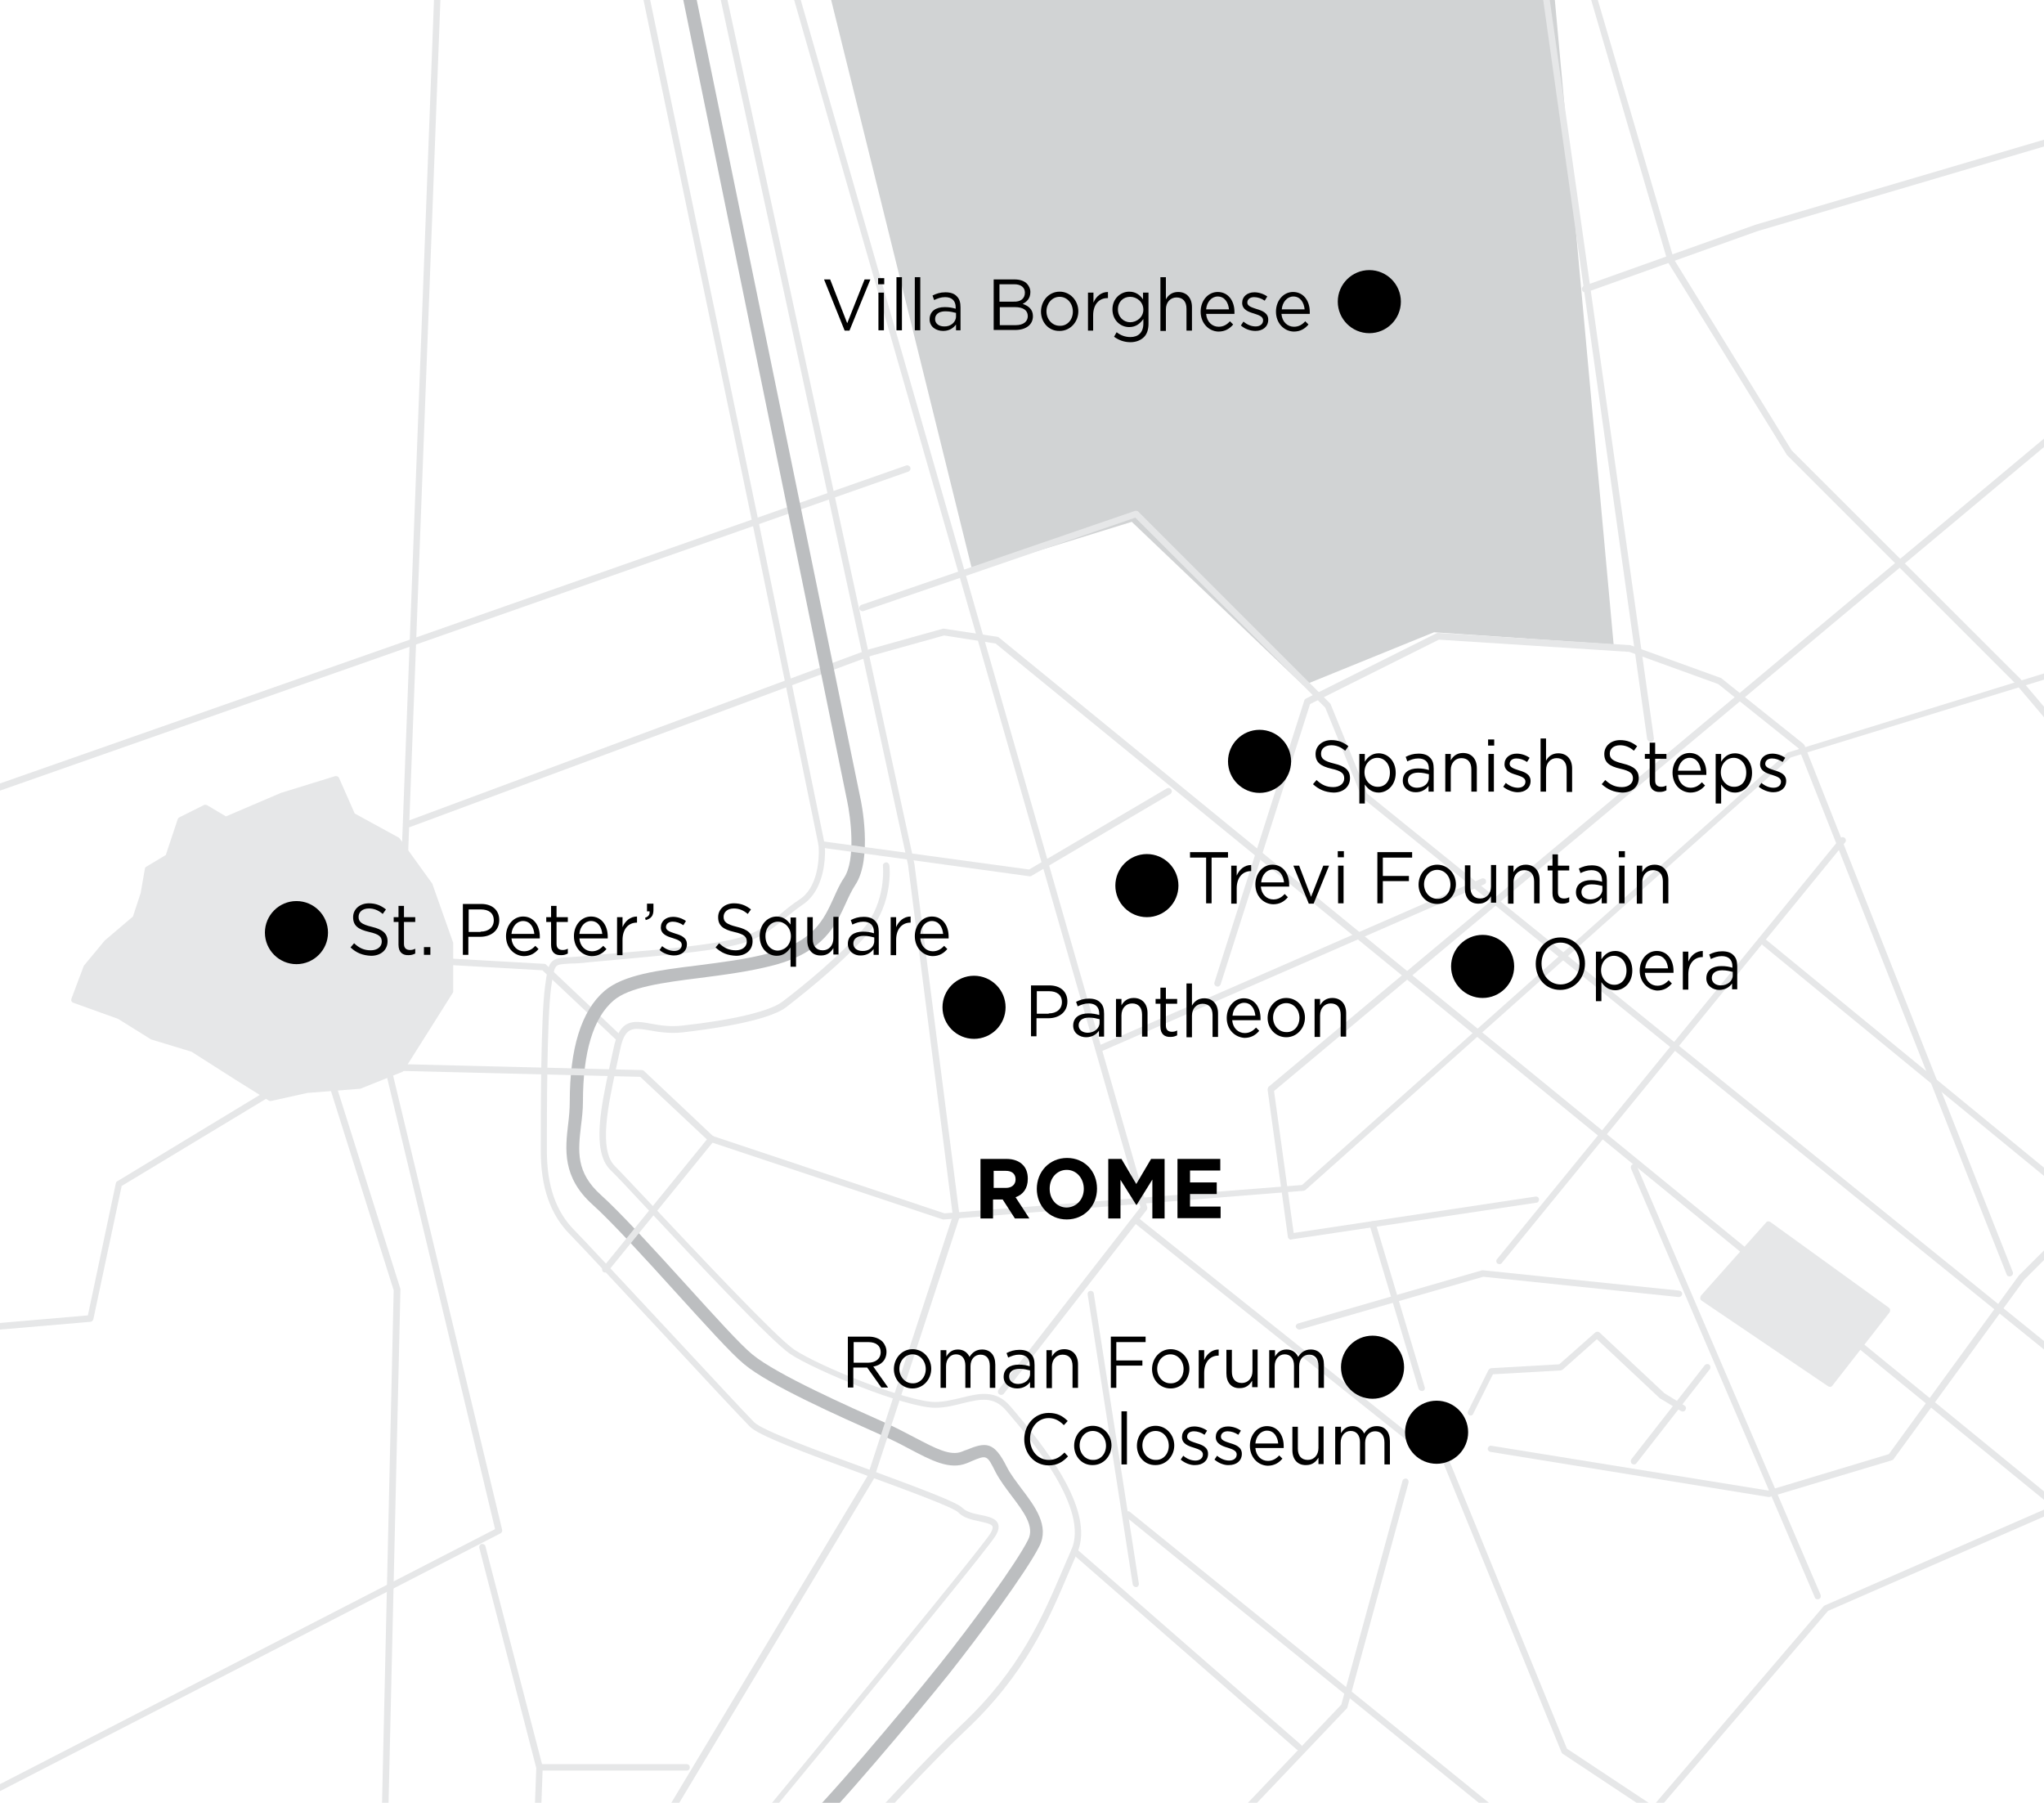 <?xml version="1.0" encoding="utf-8"?>
<!-- Generator: Adobe Illustrator 26.3.1, SVG Export Plug-In . SVG Version: 6.00 Build 0)  -->
<svg version="1.1" id="Layer_1" xmlns="http://www.w3.org/2000/svg" xmlns:xlink="http://www.w3.org/1999/xlink" x="0px" y="0px"
	 viewBox="0 0 635 560" style="enable-background:new 0 0 635 560;" xml:space="preserve">
<style type="text/css">
	.st0{display:none;}
	.st1{fill:#FFFFFF;}
	.st2{fill:#B2B4B6;}
	.st3{fill:#D1D3D4;}
	.st4{fill:#E6E7E8;}
	.st5{fill:#BCBEC0;}
	.st6{enable-background:new    ;}
</style>
<g id="Layer_1_00000160190617307716864520000012495274839756402067_" class="st0">
</g>
<g id="Layer_4">
	<g>
		<rect x="-61.9" y="-22.9" class="st1" width="791.6" height="629.1"/>
		<path class="st2" d="M729.8,606.3H-62.1V-23.1h791.9V606.3z M-61.8,606h791.2V-22.8H-61.8V606z"/>
	</g>
</g>
<g id="Layer_5">
	<g>
		<polygon class="st3" points="252.7,-22.3 302.1,177.4 351.6,162.1 404.9,212.9 445.5,196.4 501.3,200.2 481,-22.3 		"/>
	</g>
</g>
<g id="Layer_3">
	<g>
		<path class="st4" d="M-58.8,266.1c-0.4,0-0.8-0.3-0.9-0.7c-0.2-0.5,0.1-1.1,0.6-1.3l340.6-119.5c0.5-0.2,1.1,0.1,1.3,0.6
			c0.2,0.5-0.1,1.1-0.6,1.3L-58.4,266.1C-58.5,266.1-58.6,266.1-58.8,266.1z"/>
	</g>
	<g>
		<path class="st4" d="M123.3,331.9C123.3,331.9,123.2,331.9,123.3,331.9c-0.6,0-1-0.5-1-1l13.4-354.2c0-0.6,0.5-1,1-1
			c0.6,0,1,0.5,1,1l-13.4,354.2C124.2,331.4,123.8,331.9,123.3,331.9z"/>
	</g>
	<g>
		<path class="st4" d="M118.6,609C118.6,609,118.6,609,118.6,609c-0.6,0-1-0.5-1-1l4.7-207.2l-21.5-68.3c-0.2-0.5,0.1-1.1,0.7-1.3
			c0.5-0.2,1.1,0.1,1.3,0.7l21.6,68.5c0,0.1,0,0.2,0,0.3L119.6,608C119.6,608.5,119.1,609,118.6,609z"/>
	</g>
	<g>
		<path class="st4" d="M728.3,541.8c-0.2,0-0.4-0.1-0.6-0.2L309.3,199.9l-16-2.5l-22.6,6.3l-143.3,53.2c-0.5,0.2-1.1-0.1-1.3-0.6
			c-0.2-0.5,0.1-1.1,0.6-1.3l143.3-53.3l22.9-6.4c0.1,0,0.3,0,0.4,0l16.5,2.5c0.2,0,0.3,0.1,0.5,0.2l418.5,341.9
			c0.4,0.3,0.5,1,0.1,1.4C728.9,541.7,728.6,541.8,728.3,541.8z"/>
	</g>
	<g>
		<path class="st4" d="M-61.8,588.1c-0.4,0-0.7-0.2-0.9-0.5c-0.3-0.5-0.1-1.1,0.4-1.3l216.1-111.3l-34.1-142.6
			c-0.1-0.5,0.2-1.1,0.7-1.2c0.5-0.1,1.1,0.2,1.2,0.7L156,475.2c0.1,0.4-0.1,0.9-0.5,1.1L-61.4,588
			C-61.5,588.1-61.7,588.1-61.8,588.1z"/>
	</g>
	<g>
		<path class="st4" d="M165.5,607.7C165.5,607.7,165.5,607.7,165.5,607.7c-0.6,0-1-0.5-1-1l2.1-57.5l-17.7-68.4
			c-0.1-0.5,0.2-1.1,0.7-1.2c0.5-0.1,1.1,0.2,1.2,0.7l17.8,68.5c0,0.1,0,0.2,0,0.3l-2.1,57.6C166.5,607.3,166.1,607.7,165.5,607.7z"
			/>
	</g>
	<g>
		<path class="st4" d="M213.3,550h-45.7c-0.6,0-1-0.4-1-1s0.4-1,1-1h45.7c0.6,0,1,0.4,1,1S213.9,550,213.3,550z"/>
	</g>
	<g>
		<path class="st4" d="M201.5,609c-0.2,0-0.5-0.1-0.6-0.2c-0.4-0.4-0.5-1-0.1-1.4c1-1.2,103.2-124.9,106.9-131.1
			c0.6-1,0.8-1.7,0.6-2.2c-0.3-0.7-2.2-1.1-3.9-1.5c-2.3-0.5-5-1-6.7-2.8c-1.6-1.6-15.8-6.8-28.3-11.4
			c-20.2-7.4-33.7-12.5-36.4-15.2c-2.5-2.5-14.8-15.7-27.7-29.6c-12.6-13.5-25.6-27.5-28.1-30c-6.2-6.2-9.2-14.7-9.2-26.1
			c0-13.2,0-40.7,1.3-50.9c1.1-8.4,1.5-9,8-9.3c1.5-0.1,3.3-0.2,5.6-0.4c3.4-0.4,7.6-0.7,12.1-1.1c10.8-0.9,24.1-2.1,32.2-3.9
			c7.8-1.7,11.3-4.6,15.3-8c1.8-1.5,3.6-3,5.9-4.5c6.8-4.5,6-16,5.9-16.8l-20.3-98.9L195-23.6c-0.1-0.5,0.2-1.1,0.8-1.2
			c0.5-0.1,1.1,0.2,1.2,0.8l38.9,187.2l20.3,99c0,0,0,0.1,0,0.1c0.1,0.5,1.2,13.3-6.8,18.7c-2.2,1.5-4,3-5.7,4.4
			c-4.1,3.4-7.9,6.6-16.2,8.4c-8.1,1.8-21.6,3-32.4,4c-4.5,0.4-8.8,0.8-12.1,1.1c-2.3,0.3-4.2,0.4-5.7,0.4c-2.9,0.2-4,0.2-4.6,1
			c-0.7,0.9-1,3.1-1.5,6.6c-1.3,10.1-1.3,38.5-1.3,50.6c0,10.8,2.8,18.9,8.6,24.7c2.6,2.6,15.6,16.6,28.2,30.1
			c12.4,13.3,25.1,27,27.6,29.5c2.6,2.6,20.1,9,35.7,14.7c16.8,6.2,27.2,10.1,29,11.9c1.3,1.3,3.6,1.8,5.7,2.2
			c2.4,0.5,4.6,1,5.3,2.6c0.5,1.1,0.2,2.4-0.8,4c-3.8,6.3-102.9,126.2-107.1,131.3C202.1,608.8,201.8,609,201.5,609z"/>
	</g>
	<g>
		<path class="st4" d="M234.4,607.7c-0.2,0-0.5-0.1-0.7-0.2c-0.4-0.4-0.5-1-0.1-1.4c0.4-0.5,43.9-50.3,65.2-70.4
			c18.2-17.1,25.3-34,31.1-47.5c1-2.4,2-4.6,2.9-6.7c5.7-12.6-12.2-33.9-19-41.9l-1.2-1.4c-3.9-4.6-8.1-3.6-13.5-2.3
			c-2.7,0.7-5.5,1.4-8.6,1.4c-9.3,0-37.7-11.8-45-16.7c-5.7-3.8-29.1-28.7-44.5-45.2c-5.4-5.8-9.7-10.4-11.4-12
			c-5.9-5.9-2.8-19.9-0.2-32.2c0.4-1.9,0.8-3.7,1.2-5.5c1.9-9.4,6.2-8.7,11.7-7.7c2.7,0.5,5.8,1,9.5,0.6c15.7-1.7,27.4-4.5,31.2-7.4
			c6-4.5,18.1-14.4,25.2-22.7c7.2-8.4,6.1-19.4,6.1-19.5c-0.1-0.5,0.3-1,0.9-1.1c0.5-0.1,1,0.3,1.1,0.9c0.1,0.5,1.2,11.9-6.6,21.1
			c-8.9,10.4-23.9,21.7-25.5,23c-6,4.5-24.5,6.9-32.2,7.8c-3.9,0.4-7.3-0.1-10-0.6c-5.4-0.9-7.9-1.4-9.4,6.2
			c-0.4,1.8-0.8,3.6-1.2,5.5c-2.4,11.3-5.5,25.3-0.4,30.4c1.7,1.7,6,6.3,11.5,12.1c14.5,15.4,38.7,41.2,44.2,44.9
			c7.9,5.3,35.3,16.3,43.8,16.3c2.8,0,5.5-0.7,8.1-1.3c5.6-1.4,10.9-2.7,15.5,2.9l1.2,1.4c7.6,9.1,25.5,30.3,19.3,44
			c-0.9,2.1-1.9,4.3-2.9,6.7c-5.8,13.7-13.1,30.8-31.6,48.2c-21.3,20-64.6,69.8-65.1,70.3C235,607.6,234.7,607.7,234.4,607.7z"/>
	</g>
	<g>
		<path class="st4" d="M191.8,323c-0.2,0-0.5-0.1-0.7-0.3l-22.6-21.3l-44-2.5c-0.6,0-1-0.5-0.9-1.1c0-0.6,0.5-1,1.1-0.9l44.4,2.5
			c0.2,0,0.5,0.1,0.6,0.3l22.8,21.6c0.4,0.4,0.4,1,0,1.4C192.3,322.9,192,323,191.8,323z"/>
	</g>
	<g>
		<path class="st4" d="M311,433.3c-0.2,0-0.4-0.1-0.6-0.2c-0.4-0.3-0.5-1-0.2-1.4l44.1-56.7L240.7-21c-0.2-0.5,0.2-1.1,0.7-1.2
			c0.5-0.2,1.1,0.2,1.2,0.7L356.4,375c0.1,0.3,0,0.6-0.2,0.9L311.8,433C311.6,433.2,311.3,433.3,311,433.3z"/>
	</g>
	<g>
		<path class="st4" d="M727.2,493.5c-0.2,0-0.4-0.1-0.6-0.2L423.3,247.9c-0.1-0.1-0.2-0.2-0.3-0.4l-11.3-27.7l-59-59l-84.4,29
			c-0.5,0.2-1.1-0.1-1.3-0.6c-0.2-0.5,0.1-1.1,0.6-1.3l85-29.2c0.4-0.1,0.8,0,1,0.2l59.6,59.6c0.1,0.1,0.2,0.2,0.2,0.3l11.3,27.7
			l303.2,245.2c0.4,0.3,0.5,1,0.1,1.4C727.8,493.4,727.5,493.5,727.2,493.5z"/>
	</g>
	<g>
		<path class="st4" d="M403.6,543.7c-0.2,0-0.5-0.1-0.7-0.2l-69.8-60.9c-0.4-0.4-0.5-1-0.1-1.4c0.4-0.4,1-0.5,1.4-0.1l69.8,60.9
			c0.4,0.4,0.5,1,0.1,1.4C404.2,543.6,403.9,543.7,403.6,543.7z"/>
	</g>
	<g>
		<path class="st4" d="M345.6,606.7c-0.2,0-0.5-0.1-0.7-0.3c-0.4-0.4-0.4-1,0-1.4l71.8-75.5l19-69.5c0.1-0.5,0.7-0.8,1.2-0.7
			c0.5,0.1,0.8,0.7,0.7,1.2l-19,69.8c0,0.2-0.1,0.3-0.2,0.4l-72,75.7C346.1,606.6,345.8,606.7,345.6,606.7z"/>
	</g>
	<g>
		<path class="st4" d="M352.9,493c-0.5,0-0.9-0.4-1-0.8l-14-90.1c-0.1-0.5,0.3-1.1,0.8-1.1c0.5-0.1,1.1,0.3,1.1,0.8l14,90.1
			c0.1,0.5-0.3,1.1-0.8,1.1C353,493,352.9,493,352.9,493z"/>
	</g>
	<g>
		<path class="st4" d="M440.4,449.8c-0.2,0-0.4-0.1-0.6-0.2l-87.5-69.8c-0.4-0.3-0.5-1-0.2-1.4s1-0.5,1.4-0.2L441,448
			c0.4,0.3,0.5,1,0.2,1.4C441,449.7,440.7,449.8,440.4,449.8z"/>
	</g>
	<g>
		<path class="st4" d="M517.4,606.7c-0.2,0-0.4-0.1-0.6-0.2l-167-135.3c-0.4-0.3-0.5-1-0.1-1.4s1-0.5,1.4-0.1l167,135.3
			c0.4,0.3,0.5,1,0.1,1.4C518,606.5,517.7,606.7,517.4,606.7z"/>
	</g>
	<g>
		<path class="st4" d="M579.1,606.7c-0.2,0-0.4-0.1-0.6-0.2l-93-61.7c-0.2-0.1-0.3-0.3-0.4-0.5l-36.8-90.1c-0.2-0.5,0-1.1,0.5-1.3
			c0.5-0.2,1.1,0,1.3,0.5l36.7,89.8l92.8,61.5c0.5,0.3,0.6,0.9,0.3,1.4C579.7,606.5,579.4,606.7,579.1,606.7z"/>
	</g>
	<g>
		<path class="st4" d="M515.2,561.5c-0.2,0-0.5-0.1-0.6-0.2c-0.4-0.4-0.5-1-0.1-1.4l52-60.9c0.1-0.1,0.2-0.2,0.4-0.3l69.8-30.5
			c0.5-0.2,1.1,0,1.3,0.5c0.2,0.5,0,1.1-0.5,1.3l-69.6,30.4L516,561.1C515.8,561.3,515.5,561.5,515.2,561.5z"/>
	</g>
	<g>
		<path class="st4" d="M549.5,465c-0.1,0-0.1,0-0.2,0l-86.3-14c-0.5-0.1-0.9-0.6-0.8-1.1c0.1-0.5,0.6-0.9,1.1-0.8l86,13.9l37.5-11.3
			l40.4-55.5c0,0,0.1-0.1,0.1-0.1l104.2-103.9c0.4-0.4,1-0.4,1.4,0c0.4,0.4,0.4,1,0,1.4L628.9,397.5l-40.6,55.7
			c-0.1,0.2-0.3,0.3-0.5,0.4l-38,11.4C549.7,465,549.6,465,549.5,465z"/>
	</g>
	<g>
		<path class="st4" d="M564.7,496.8c-0.4,0-0.8-0.2-0.9-0.6L506.7,363c-0.2-0.5,0-1.1,0.5-1.3c0.5-0.2,1.1,0,1.3,0.5l57.1,133.2
			c0.2,0.5,0,1.1-0.5,1.3C565,496.7,564.8,496.8,564.7,496.8z"/>
	</g>
	<g>
		<path class="st4" d="M441.7,432.1c-0.4,0-0.8-0.3-1-0.7l-15.2-50.8c-0.2-0.5,0.1-1.1,0.7-1.2c0.5-0.2,1.1,0.1,1.2,0.7l15.2,50.8
			c0.2,0.5-0.1,1.1-0.7,1.2C441.9,432.1,441.8,432.1,441.7,432.1z"/>
	</g>
	<g>
		<path class="st4" d="M403.6,413c-0.4,0-0.8-0.3-1-0.7c-0.2-0.5,0.2-1.1,0.7-1.2l57.1-16.5c0.1,0,0.3,0,0.4,0l60.9,6.3
			c0.5,0.1,0.9,0.5,0.9,1.1c-0.1,0.5-0.5,0.9-1.1,0.9l-60.7-6.3L403.9,413C403.8,413,403.7,413,403.6,413z"/>
	</g>
	<g>
		<path class="st4" d="M456.9,439.7c-0.2,0-0.3,0-0.4-0.1c-0.5-0.2-0.7-0.8-0.4-1.3l6.3-12.7c0.2-0.3,0.5-0.5,0.8-0.6l21.2-1.2
			l11.2-9.9c0.4-0.3,1-0.3,1.3,0l20.2,18.9l6.2,3.8c0.5,0.3,0.6,0.9,0.3,1.4c-0.3,0.5-0.9,0.6-1.4,0.3l-6.3-3.8
			c-0.1,0-0.1-0.1-0.2-0.1l-19.6-18.4l-10.7,9.5c-0.2,0.1-0.4,0.2-0.6,0.2l-21,1.2l-6.1,12.2C457.6,439.5,457.3,439.7,456.9,439.7z"
			/>
	</g>
	<g>
		<path class="st4" d="M507.6,454.9c-0.2,0-0.4-0.1-0.6-0.2c-0.4-0.3-0.5-1-0.2-1.4l22.8-29.2c0.3-0.4,1-0.5,1.4-0.2
			c0.4,0.3,0.5,1,0.2,1.4l-22.8,29.2C508.2,454.8,507.9,454.9,507.6,454.9z"/>
	</g>
	<g>
		<path class="st4" d="M401.1,385.1c-0.2,0-0.4-0.1-0.6-0.2c-0.2-0.2-0.4-0.4-0.4-0.7l-6.3-45.7c0-0.3,0.1-0.7,0.3-0.9L728.6,58
			c0.4-0.4,1.1-0.3,1.4,0.1c0.4,0.4,0.3,1.1-0.1,1.4L395.8,338.9l6.1,44.1l75.1-11.3c0.6-0.1,1.1,0.3,1.1,0.8
			c0.1,0.5-0.3,1.1-0.8,1.1l-76.1,11.4C401.2,385.1,401.1,385.1,401.1,385.1z"/>
	</g>
	<g>
		<path class="st4" d="M465.8,392.7c-0.2,0-0.4-0.1-0.6-0.2c-0.4-0.3-0.5-1-0.1-1.4l106.6-130.7c0.3-0.4,1-0.5,1.4-0.1
			c0.4,0.3,0.5,1,0.1,1.4L466.5,392.4C466.3,392.6,466.1,392.7,465.8,392.7z"/>
	</g>
	<g>
		<path class="st4" d="M341.5,326.8c-0.4,0-0.8-0.2-0.9-0.6c-0.2-0.5,0-1.1,0.5-1.3l119.2-52c0.5-0.2,1.1,0,1.3,0.5
			c0.2,0.5,0,1.1-0.5,1.3l-119.2,52C341.7,326.8,341.6,326.8,341.5,326.8z"/>
	</g>
	<g>
		<path class="st4" d="M624.3,396.5c-0.4,0-0.8-0.2-0.9-0.6l-64.6-163.4l-25-20l-27.6-10l-59.2-3.8l-40,20l-27.8,87.1
			c-0.2,0.5-0.7,0.8-1.3,0.6c-0.5-0.2-0.8-0.7-0.6-1.3l27.9-87.5c0.1-0.3,0.3-0.5,0.5-0.6l40.6-20.3c0.2-0.1,0.3-0.1,0.5-0.1
			l59.6,3.8c0.1,0,0.2,0,0.3,0.1l27.9,10.1c0.1,0,0.2,0.1,0.3,0.2l25.4,20.3c0.1,0.1,0.2,0.3,0.3,0.4l64.7,163.6
			c0.2,0.5,0,1.1-0.6,1.3C624.6,396.5,624.5,396.5,624.3,396.5z"/>
	</g>
	<g>
		<path class="st4" d="M647.2,375c-0.2,0-0.4-0.1-0.6-0.2l-99-81.2c-0.4-0.4-0.5-1-0.1-1.4c0.4-0.4,1-0.5,1.4-0.1l99,81.2
			c0.4,0.4,0.5,1,0.1,1.4C647.7,374.9,647.5,375,647.2,375z"/>
	</g>
	<g>
		<path class="st4" d="M512.7,230.4c-0.5,0-0.9-0.4-1-0.9L476.3-22.2c-0.1-0.5,0.3-1.1,0.9-1.1c0.6-0.1,1.1,0.3,1.1,0.9l35.5,251.7
			c0.1,0.5-0.3,1.1-0.9,1.1C512.8,230.4,512.7,230.4,512.7,230.4z"/>
	</g>
	<g>
		<path class="st4" d="M732.4,337.1c-0.3,0-0.6-0.1-0.8-0.4L626.1,212.3l-71-71c-0.1-0.1-0.1-0.1-0.1-0.2l-36.8-59.6
			c0-0.1-0.1-0.2-0.1-0.2L487.6-23c-0.2-0.5,0.1-1.1,0.7-1.2c0.5-0.2,1.1,0.1,1.2,0.7L520,80.5l36.6,59.4l71,70.9l105.6,124.6
			c0.4,0.4,0.3,1.1-0.1,1.4C732.8,337,732.6,337.1,732.4,337.1z"/>
	</g>
	<g>
		<path class="st4" d="M492.4,90.8c-0.4,0-0.8-0.3-0.9-0.7c-0.2-0.5,0.1-1.1,0.6-1.3l53.3-19l178.5-52.6c0.5-0.2,1.1,0.1,1.2,0.7
			c0.2,0.5-0.1,1.1-0.7,1.2L546,71.8l-53.2,19C492.6,90.8,492.5,90.8,492.4,90.8z"/>
	</g>
	<g>
		<polygon class="st4" points="529.2,403.2 549.5,380.3 586.3,407 568.5,429.8 		"/>
		<path class="st4" d="M568.5,430.8c-0.2,0-0.4-0.1-0.6-0.2L528.6,404c-0.2-0.2-0.4-0.4-0.4-0.7c0-0.3,0.1-0.6,0.2-0.8l20.3-22.8
			c0.3-0.4,0.9-0.4,1.3-0.1l36.8,26.6c0.2,0.2,0.4,0.4,0.4,0.7s0,0.5-0.2,0.8l-17.8,22.8C569.1,430.7,568.8,430.8,568.5,430.8z
			 M530.7,403l37.6,25.5l16.6-21.3l-35.2-25.5L530.7,403z"/>
	</g>
	<g>
		<polygon class="st4" points="63.7,250.9 70,254.7 87.8,247.1 104.2,242.1 109.3,253.5 123.3,261.1 133.4,275 139.8,292.8 
			139.8,308 124.5,332.1 111.8,337.2 95.4,338.5 83.9,341 73.8,334.7 59.8,325.8 47.2,322 37,315.6 23.1,310.6 26.9,300.4 
			33.2,292.8 42.1,285.2 44.6,277.6 45.9,270 52.2,266.2 56,254.7 		"/>
		<path class="st4" d="M83.9,342c-0.2,0-0.4-0.1-0.5-0.2l-10.1-6.3l-13.8-8.8l-12.5-3.8c-0.1,0-0.2-0.1-0.2-0.1l-10.1-6.3l-13.9-5
			c-0.3-0.1-0.5-0.3-0.6-0.5s-0.1-0.5,0-0.8l3.8-10.1c0-0.1,0.1-0.2,0.2-0.3l6.3-7.6c0,0,0.1-0.1,0.1-0.1l8.7-7.4l2.4-7.3l1.3-7.5
			c0-0.3,0.2-0.5,0.5-0.7l6-3.6l3.7-11.1c0.1-0.3,0.3-0.5,0.5-0.6l7.6-3.8c0.3-0.2,0.7-0.1,1,0l5.9,3.5l17.3-7.4c0,0,0.1,0,0.1,0
			l16.5-5.1c0.5-0.1,1,0.1,1.2,0.5l4.9,11.1l13.7,7.5c0.1,0.1,0.2,0.2,0.3,0.3l10.1,14c0.1,0.1,0.1,0.2,0.1,0.3l6.3,17.8
			c0,0.1,0.1,0.2,0.1,0.3V308c0,0.2-0.1,0.4-0.2,0.5l-15.2,24.1c-0.1,0.2-0.3,0.3-0.5,0.4l-12.7,5.1c-0.1,0-0.2,0.1-0.3,0.1
			l-16.4,1.3L84.2,342C84.1,342,84,342,83.9,342z M47.6,321.1l12.6,3.8c0.1,0,0.2,0.1,0.2,0.1l14,8.9l9.8,6.1l11-2.5
			c0,0,0.1,0,0.1,0l16.3-1.2l12.2-4.9l14.9-23.6V293l-6.2-17.5l-9.9-13.7l-13.8-7.5c-0.2-0.1-0.3-0.3-0.4-0.5l-4.7-10.6l-15.6,4.8
			l-17.7,7.6c-0.3,0.1-0.6,0.1-0.9-0.1l-5.9-3.5l-6.7,3.4l-3.7,11c-0.1,0.2-0.2,0.4-0.4,0.5l-5.9,3.6l-1.2,7.2c0,0.1,0,0.1,0,0.2
			l-2.5,7.6c-0.1,0.2-0.2,0.3-0.3,0.4l-8.8,7.6l-6.2,7.4l-3.4,9l13,4.7c0.1,0,0.1,0.1,0.2,0.1L47.6,321.1z M52.2,266.2L52.2,266.2
			L52.2,266.2z"/>
	</g>
	<g>
		<path class="st5" d="M218,608.7c-0.4,0-0.9-0.1-1.2-0.4c-0.9-0.7-1-1.9-0.4-2.8c1.1-1.4,26-33.8,32.5-39
			c5.9-4.7,31.4-34.9,42.8-49.2c10.5-13.1,24.1-31.8,27.7-39c2.1-4.1-1.4-8.7-5.1-13.6c-1.8-2.4-3.7-4.9-5-7.4
			c-2.7-5.4-2.7-5.4-7.5-3.4c-0.4,0.2-0.9,0.4-1.4,0.6c-5.4,2.2-11-0.8-18.2-4.6c-2.6-1.4-5.6-2.9-8.8-4.3
			c-12.1-5.4-34.5-15.3-42.3-21.9c-3.8-3.1-12.2-12.4-21.1-22.2c-9.4-10.4-20.1-22.1-25.9-27.3c-9.5-8.5-8.5-17.3-7.6-25
			c0.3-2.4,0.5-4.7,0.5-6.9c0-16.7,3.6-28.3,10.8-34.5c5.9-5,16.5-6.4,28.8-7.9c7.6-1,15.4-1.9,22.7-3.9
			c13.6-3.6,16.7-10.5,19.7-17.1c1-2.2,1.9-4.3,3.2-6.2c3.8-5.7,2-19.1,1-23.8L208-20.9c-0.2-1.1,0.5-2.1,1.6-2.4
			c1.1-0.2,2.1,0.5,2.4,1.6L267.3,248c0.2,0.7,3.9,18.7-1.6,26.9c-1.1,1.7-2,3.6-2.9,5.6c-3.1,6.8-6.9,15.2-22.3,19.3
			c-7.6,2-15.5,3-23.2,4c-11.2,1.4-21.8,2.8-26.7,7c-6.3,5.4-9.5,16-9.5,31.5c0,2.5-0.3,5-0.6,7.4c-0.9,7.8-1.7,14.5,6.3,21.6
			c6,5.4,16.3,16.7,26.2,27.6c8.8,9.7,17.1,18.9,20.7,21.8c7.4,6.2,30.4,16.4,41.4,21.3c3.3,1.5,6.3,3.1,9,4.5
			c6.5,3.4,11.1,5.9,14.8,4.4c0.5-0.2,0.9-0.4,1.3-0.5c6.1-2.5,8.6-2.7,12.6,5.3c1.1,2.2,2.9,4.5,4.6,6.8c4.1,5.4,8.7,11.5,5.5,17.8
			c-4.2,8.3-19,28.2-28.1,39.7c-10,12.5-36.9,44.5-43.4,49.8c-4.9,3.9-22.9,26.7-31.8,38.3C219.2,608.4,218.6,608.7,218,608.7z"/>
	</g>
	<g>
		<path class="st4" d="M188,395.3c-0.2,0-0.4-0.1-0.6-0.2c-0.4-0.3-0.5-1-0.1-1.4l33-40.6c0.3-0.4,1-0.5,1.4-0.1
			c0.4,0.3,0.5,1,0.1,1.4l-33,40.6C188.5,395.2,188.2,395.3,188,395.3z"/>
	</g>
	<g>
		<path class="st4" d="M-62.9,418.4c-0.5,0-1-0.4-1-0.9c0-0.5,0.4-1,0.9-1.1l90.3-7.8l8.7-41.1c0.1-0.3,0.2-0.5,0.5-0.6L97.4,330
			c0.2-0.1,0.4-0.1,0.5-0.1l101.5,2.5c0.2,0,0.5,0.1,0.7,0.3l21.4,20.2l71.9,24l111.1-8.8l150.7-134.2c0.1-0.1,0.2-0.2,0.4-0.2
			L727,180.8c0.5-0.2,1.1,0.1,1.2,0.7s-0.1,1.1-0.7,1.2l-171.2,52.6L405.5,369.7c-0.2,0.1-0.4,0.2-0.6,0.2l-111.6,8.9
			c-0.1,0-0.3,0-0.4,0l-72.3-24.1c-0.1,0-0.3-0.1-0.4-0.2l-21.3-20l-100.8-2.5l-60.3,36.4l-8.8,41.4c-0.1,0.4-0.5,0.8-0.9,0.8
			L-62.9,418.4C-62.8,418.4-62.8,418.4-62.9,418.4z"/>
	</g>
	<g>
		<path class="st4" d="M319.9,272.2c0,0-0.1,0-0.1,0l-64.7-8.9c-0.5-0.1-0.9-0.6-0.9-1.1s0.6-0.9,1.1-0.9l64.4,8.8l42.8-25.2
			c0.5-0.3,1.1-0.1,1.4,0.4c0.3,0.5,0.1,1.1-0.4,1.4l-43.1,25.4C320.2,272.2,320.1,272.2,319.9,272.2z"/>
	</g>
	<g>
		<path class="st4" d="M182.4,606.4c-0.2,0-0.4,0-0.5-0.1c-0.5-0.3-0.6-0.9-0.3-1.4l87.9-146.4l26.5-80.9l-13.9-108.9l-16.5-76
			L219.1-22.3c-0.1-0.5,0.2-1.1,0.8-1.2c0.5-0.1,1.1,0.2,1.2,0.8l46.5,215.1l16.5,76.1l14,109.2c0,0.1,0,0.3,0,0.4l-26.6,81.2
			c0,0.1-0.1,0.1-0.1,0.2l-88,146.5C183.1,606.2,182.8,606.4,182.4,606.4z"/>
	</g>
</g>
<g id="Layer_2_00000072988062425982976660000007321234197097400742_">
	<g>
		<g class="st6">
			<path d="M318.2,447.1L318.2,447.1c0-4.5,3.2-8.2,7.6-8.2c2.7,0,4.4,1,5.9,2.5l-1.2,1.3c-1.3-1.3-2.7-2.2-4.7-2.2
				c-3.3,0-5.8,2.8-5.8,6.5v0c0,3.7,2.5,6.5,5.8,6.5c2.1,0,3.4-0.8,4.9-2.3l1.1,1.2c-1.6,1.7-3.3,2.8-6,2.8
				C321.4,455.2,318.2,451.6,318.2,447.1z"/>
			<path d="M333.7,449.1L333.7,449.1c0-3.3,2.4-6.2,5.8-6.2c3.3,0,5.8,2.8,5.8,6.1v0c0,3.3-2.5,6.1-5.8,6.1
				C336.1,455.2,333.7,452.4,333.7,449.1z M343.6,449.1L343.6,449.1c0-2.6-1.8-4.6-4.1-4.6c-2.4,0-4.1,2.1-4.1,4.5v0
				c0,2.5,1.8,4.5,4.1,4.5C341.9,453.6,343.6,451.6,343.6,449.1z"/>
			<path d="M348.4,438.4h1.7v16.5h-1.7V438.4z"/>
			<path d="M353.2,449.1L353.2,449.1c0-3.3,2.4-6.2,5.8-6.2c3.3,0,5.8,2.8,5.8,6.1v0c0,3.3-2.5,6.1-5.8,6.1
				C355.6,455.2,353.2,452.4,353.2,449.1z M363.1,449.1L363.1,449.1c0-2.6-1.8-4.6-4.1-4.6c-2.4,0-4.1,2.1-4.1,4.5v0
				c0,2.5,1.8,4.5,4.1,4.5C361.4,453.6,363.1,451.6,363.1,449.1z"/>
			<path d="M366.8,453.4l0.8-1.2c1.2,1,2.5,1.5,3.8,1.5c1.3,0,2.3-0.7,2.3-1.9v0c0-1.2-1.3-1.6-2.8-2.1c-1.7-0.5-3.7-1.2-3.7-3.3v0
				c0-2,1.6-3.3,3.8-3.3c1.4,0,2.9,0.5,4,1.3l-0.8,1.3c-1-0.7-2.2-1.1-3.3-1.1c-1.3,0-2.1,0.7-2.1,1.7v0c0,1.1,1.4,1.5,2.9,2
				c1.7,0.5,3.6,1.2,3.6,3.3v0c0,2.2-1.7,3.5-4,3.5C369.9,455.2,368.1,454.5,366.8,453.4z"/>
			<path d="M377.3,453.4l0.8-1.2c1.2,1,2.5,1.5,3.8,1.5c1.3,0,2.3-0.7,2.3-1.9v0c0-1.2-1.3-1.6-2.8-2.1c-1.7-0.5-3.7-1.2-3.7-3.3v0
				c0-2,1.6-3.3,3.8-3.3c1.4,0,2.9,0.5,4,1.3l-0.8,1.3c-1-0.7-2.2-1.1-3.3-1.1c-1.3,0-2.1,0.7-2.1,1.7v0c0,1.1,1.4,1.5,2.9,2
				c1.7,0.5,3.6,1.2,3.6,3.3v0c0,2.2-1.7,3.5-4,3.5C380.3,455.2,378.6,454.5,377.3,453.4z"/>
			<path d="M388.3,449.1L388.3,449.1c0-3.4,2.3-6.1,5.3-6.1c3.3,0,5.2,2.8,5.2,6.2c0,0.2,0,0.4,0,0.6h-8.8c0.2,2.5,1.9,4,3.9,4
				c1.5,0,2.6-0.7,3.5-1.7l1,1c-1.1,1.3-2.5,2.2-4.6,2.2C390.8,455.2,388.3,452.7,388.3,449.1z M397.1,448.4c-0.2-2.1-1.3-4-3.5-4
				c-1.9,0-3.4,1.7-3.6,4H397.1z"/>
			<path d="M401.5,450.5v-7.3h1.7v6.8c0,2.2,1.1,3.5,3.1,3.5c1.9,0,3.3-1.5,3.3-3.7v-6.7h1.6v11.7h-1.6v-2c-0.8,1.3-1.9,2.3-3.8,2.3
				C403.1,455.2,401.5,453.3,401.5,450.5z"/>
			<path d="M414.9,443.2h1.7v2c0.7-1.2,1.7-2.2,3.6-2.2c1.8,0,3,1,3.6,2.3c0.8-1.3,2-2.3,3.9-2.3c2.6,0,4.1,1.8,4.1,4.7v7.2h-1.7
				v-6.8c0-2.3-1.1-3.5-2.9-3.5c-1.7,0-3.1,1.3-3.1,3.6v6.7h-1.6v-6.9c0-2.2-1.1-3.5-2.9-3.5s-3.1,1.5-3.1,3.7v6.7h-1.7V443.2z"/>
		</g>
	</g>
	<g>
		<g class="st6">
			<path d="M108.9,294.3l1.1-1.3c1.6,1.5,3.1,2.2,5.2,2.2c2,0,3.4-1.1,3.4-2.7v0c0-1.5-0.8-2.3-3.9-3c-3.5-0.8-5-2-5-4.6v0
				c0-2.5,2.1-4.3,4.9-4.3c2.2,0,3.8,0.7,5.3,1.9l-1,1.4c-1.4-1.2-2.8-1.7-4.3-1.7c-2,0-3.2,1.1-3.2,2.6v0c0,1.5,0.8,2.3,4.1,3.1
				c3.4,0.8,4.9,2.1,4.9,4.5v0c0,2.7-2.1,4.5-5.1,4.5C112.7,296.8,110.7,296,108.9,294.3z"/>
			<path d="M123.8,293.5v-7.1h-1.5v-1.5h1.5v-3.5h1.7v3.5h3.5v1.5h-3.5v6.8c0,1.4,0.8,1.9,1.9,1.9c0.6,0,1-0.1,1.6-0.4v1.5
				c-0.6,0.3-1.2,0.5-2,0.5C125.2,296.8,123.8,295.9,123.8,293.5z"/>
			<path d="M131.7,294.2h2v2.4h-2V294.2z"/>
			<path d="M143.9,280.8h5.6c3.4,0,5.6,1.9,5.6,5v0c0,3.4-2.7,5.2-5.9,5.2h-3.7v5.6h-1.7V280.8z M149.3,289.4c2.5,0,4.1-1.4,4.1-3.5
				v0c0-2.3-1.6-3.4-4-3.4h-3.8v7H149.3z"/>
			<path d="M157.2,290.8L157.2,290.8c0-3.4,2.3-6.1,5.3-6.1c3.3,0,5.2,2.8,5.2,6.2c0,0.2,0,0.4,0,0.6h-8.8c0.2,2.5,1.9,4,3.9,4
				c1.5,0,2.6-0.7,3.5-1.7l1,1c-1.1,1.3-2.5,2.2-4.6,2.2C159.7,296.9,157.2,294.4,157.2,290.8z M166,290.1c-0.2-2.1-1.3-4-3.5-4
				c-1.9,0-3.4,1.7-3.6,4H166z"/>
			<path d="M171.2,293.5v-7.1h-1.5v-1.5h1.5v-3.5h1.7v3.5h3.5v1.5h-3.5v6.8c0,1.4,0.8,1.9,1.9,1.9c0.6,0,1-0.1,1.6-0.4v1.5
				c-0.6,0.3-1.2,0.5-2,0.5C172.5,296.8,171.2,295.9,171.2,293.5z"/>
			<path d="M178.3,290.8L178.3,290.8c0-3.4,2.3-6.1,5.3-6.1c3.3,0,5.2,2.8,5.2,6.2c0,0.2,0,0.4,0,0.6h-8.8c0.2,2.5,1.9,4,3.9,4
				c1.5,0,2.6-0.7,3.5-1.7l1,1c-1.1,1.3-2.5,2.2-4.6,2.2C180.8,296.9,178.3,294.4,178.3,290.8z M187.1,290.1c-0.2-2.1-1.3-4-3.5-4
				c-1.9,0-3.4,1.7-3.6,4H187.1z"/>
			<path d="M191.7,284.9h1.7v3.1c0.8-1.9,2.4-3.3,4.5-3.3v1.9h-0.1c-2.4,0-4.4,1.8-4.4,5.4v4.7h-1.7V284.9z"/>
			<path d="M200.4,285.1c1.1-0.4,1.5-1,1.4-2H201v-2.4h2v2c0,1.8-0.8,2.7-2.4,3.1L200.4,285.1z"/>
			<path d="M204.9,295.1l0.8-1.2c1.2,1,2.5,1.5,3.8,1.5c1.3,0,2.3-0.7,2.3-1.9v0c0-1.2-1.3-1.6-2.8-2.1c-1.7-0.5-3.7-1.2-3.7-3.3v0
				c0-2,1.6-3.3,3.8-3.3c1.4,0,2.9,0.5,4,1.3l-0.8,1.3c-1-0.7-2.2-1.1-3.3-1.1c-1.3,0-2.1,0.7-2.1,1.7v0c0,1.1,1.4,1.5,2.9,2
				c1.7,0.5,3.6,1.2,3.6,3.3v0c0,2.2-1.7,3.5-4,3.5C207.9,296.8,206.1,296.2,204.9,295.1z"/>
			<path d="M222.3,294.3l1.1-1.3c1.6,1.5,3.1,2.2,5.2,2.2c2,0,3.4-1.1,3.4-2.7v0c0-1.5-0.8-2.3-3.9-3c-3.5-0.8-5-2-5-4.6v0
				c0-2.5,2.1-4.3,4.9-4.3c2.2,0,3.8,0.7,5.3,1.9l-1,1.4c-1.4-1.2-2.8-1.7-4.3-1.7c-2,0-3.2,1.1-3.2,2.6v0c0,1.5,0.8,2.3,4.1,3.1
				c3.4,0.8,4.9,2.1,4.9,4.5v0c0,2.7-2.1,4.5-5.1,4.5C226,296.8,224.1,296,222.3,294.3z"/>
			<path d="M245.6,294.3c-0.9,1.4-2.2,2.6-4.3,2.6c-2.7,0-5.3-2.2-5.3-6.1v0c0-3.8,2.6-6.1,5.3-6.1c2.1,0,3.4,1.2,4.3,2.5v-2.2h1.7
				v15.3h-1.7V294.3z M245.7,290.8L245.7,290.8c0-2.7-2-4.5-4-4.5c-2.1,0-3.9,1.7-3.9,4.5v0c0,2.8,1.8,4.5,3.9,4.5
				C243.7,295.3,245.7,293.5,245.7,290.8z"/>
			<path d="M250.8,292.2v-7.3h1.7v6.8c0,2.2,1.1,3.5,3.1,3.5c1.9,0,3.3-1.5,3.3-3.7v-6.7h1.6v11.7h-1.6v-2c-0.8,1.3-1.9,2.3-3.8,2.3
				C252.4,296.9,250.8,295,250.8,292.2z"/>
			<path d="M263.4,293.2L263.4,293.2c0-2.5,1.9-3.8,4.7-3.8c1.4,0,2.4,0.2,3.4,0.5v-0.4c0-2.1-1.2-3.2-3.3-3.2
				c-1.3,0-2.3,0.4-3.4,0.9l-0.5-1.4c1.2-0.6,2.4-1,4-1c1.6,0,2.8,0.4,3.6,1.3c0.8,0.8,1.1,1.9,1.1,3.4v7.1h-1.6v-1.8
				c-0.8,1.1-2.1,2-4,2C265.5,296.9,263.4,295.6,263.4,293.2z M271.6,292.3v-1.1c-0.8-0.2-1.9-0.5-3.3-0.5c-2.1,0-3.2,1-3.2,2.4v0
				c0,1.5,1.3,2.3,2.8,2.3C269.9,295.5,271.6,294.2,271.6,292.3z"/>
			<path d="M276.7,284.9h1.7v3.1c0.8-1.9,2.4-3.3,4.5-3.3v1.9h-0.1c-2.4,0-4.4,1.8-4.4,5.4v4.7h-1.7V284.9z"/>
			<path d="M284.2,290.8L284.2,290.8c0-3.4,2.3-6.1,5.3-6.1c3.3,0,5.2,2.8,5.2,6.2c0,0.2,0,0.4,0,0.6h-8.8c0.2,2.5,1.9,4,3.9,4
				c1.5,0,2.6-0.7,3.5-1.7l1,1c-1.1,1.3-2.5,2.2-4.6,2.2C286.7,296.9,284.2,294.4,284.2,290.8z M293,290.1c-0.2-2.1-1.3-4-3.5-4
				c-1.9,0-3.4,1.7-3.6,4H293z"/>
		</g>
	</g>
	<g>
		<g class="st6">
			<path d="M374.8,266.4h-5.1v-1.7h11.8v1.7h-5.1v14.2h-1.7V266.4z"/>
			<path d="M382.5,268.9h1.7v3.1c0.8-1.9,2.4-3.3,4.5-3.3v1.9h-0.1c-2.4,0-4.4,1.8-4.4,5.4v4.7h-1.7V268.9z"/>
			<path d="M390,274.7L390,274.7c0-3.4,2.3-6.1,5.3-6.1c3.3,0,5.2,2.8,5.2,6.2c0,0.2,0,0.4,0,0.6h-8.8c0.2,2.5,1.9,4,3.9,4
				c1.5,0,2.6-0.7,3.5-1.7l1,1c-1.1,1.3-2.5,2.2-4.6,2.2C392.5,280.8,390,278.4,390,274.7z M398.9,274.1c-0.2-2.1-1.3-4-3.5-4
				c-1.9,0-3.4,1.7-3.6,4H398.9z"/>
			<path d="M401.8,268.9h1.8l3.7,9.7l3.8-9.7h1.8l-4.8,11.8h-1.5L401.8,268.9z"/>
			<path d="M415.6,264.4h1.9v1.9h-1.9V264.4z M415.7,268.9h1.7v11.7h-1.7V268.9z"/>
			<path d="M427.9,264.7h10.8v1.7h-9.1v5.7h8.1v1.6h-8.1v6.9h-1.7V264.7z"/>
			<path d="M440.7,274.8L440.7,274.8c0-3.3,2.4-6.2,5.8-6.2c3.3,0,5.8,2.8,5.8,6.1v0c0,3.3-2.5,6.1-5.8,6.1
				C443.1,280.8,440.7,278.1,440.7,274.8z M450.6,274.8L450.6,274.8c0-2.6-1.8-4.6-4.1-4.6c-2.4,0-4.1,2.1-4.1,4.5v0
				c0,2.5,1.8,4.5,4.1,4.5C448.9,279.3,450.6,277.2,450.6,274.8z"/>
			<path d="M455.1,276.1v-7.3h1.7v6.8c0,2.2,1.1,3.5,3.1,3.5c1.9,0,3.3-1.5,3.3-3.7v-6.7h1.6v11.7h-1.6v-2c-0.8,1.3-1.9,2.3-3.8,2.3
				C456.7,280.8,455.1,278.9,455.1,276.1z"/>
			<path d="M468.5,268.9h1.7v2c0.7-1.3,1.9-2.3,3.8-2.3c2.7,0,4.3,1.9,4.3,4.7v7.3h-1.7v-6.8c0-2.2-1.1-3.5-3.1-3.5
				c-1.9,0-3.3,1.5-3.3,3.7v6.7h-1.7V268.9z"/>
			<path d="M482.3,277.5v-7.1h-1.5v-1.5h1.5v-3.5h1.7v3.5h3.5v1.5H484v6.8c0,1.4,0.8,1.9,1.9,1.9c0.6,0,1-0.1,1.6-0.4v1.5
				c-0.6,0.3-1.2,0.5-2,0.5C483.7,280.8,482.3,279.8,482.3,277.5z"/>
			<path d="M489.6,277.2L489.6,277.2c0-2.5,1.9-3.8,4.7-3.8c1.4,0,2.4,0.2,3.4,0.5v-0.4c0-2.1-1.2-3.2-3.3-3.2
				c-1.3,0-2.3,0.4-3.4,0.9l-0.5-1.4c1.2-0.6,2.4-1,4-1c1.6,0,2.8,0.4,3.6,1.3c0.8,0.8,1.1,1.9,1.1,3.4v7.1h-1.6v-1.8
				c-0.8,1.1-2.1,2-4,2C491.7,280.8,489.6,279.6,489.6,277.2z M497.8,276.3v-1.1c-0.8-0.2-1.9-0.5-3.3-0.5c-2.1,0-3.2,1-3.2,2.4v0
				c0,1.5,1.3,2.3,2.8,2.3C496.1,279.4,497.8,278.1,497.8,276.3z"/>
			<path d="M502.9,264.4h1.9v1.9h-1.9V264.4z M503,268.9h1.7v11.7H503V268.9z"/>
			<path d="M508.5,268.9h1.7v2c0.7-1.3,1.9-2.3,3.8-2.3c2.7,0,4.3,1.9,4.3,4.7v7.3h-1.7v-6.8c0-2.2-1.1-3.5-3.1-3.5
				c-1.9,0-3.3,1.5-3.3,3.7v6.7h-1.7V268.9z"/>
		</g>
	</g>
	<g>
		<g class="st6">
			<path d="M407.9,243.6l1.1-1.3c1.6,1.5,3.1,2.2,5.2,2.2c2,0,3.4-1.1,3.4-2.7v0c0-1.5-0.8-2.3-3.9-3c-3.5-0.8-5-2-5-4.6v0
				c0-2.5,2.1-4.3,4.9-4.3c2.2,0,3.8,0.7,5.3,1.9l-1,1.4c-1.4-1.2-2.8-1.7-4.3-1.7c-2,0-3.2,1.1-3.2,2.6v0c0,1.5,0.8,2.3,4.1,3.1
				c3.4,0.8,4.9,2.1,4.9,4.5v0c0,2.7-2.1,4.5-5.1,4.5C411.6,246.1,409.7,245.2,407.9,243.6z"/>
			<path d="M422.3,234.2h1.7v2.4c0.9-1.4,2.2-2.6,4.3-2.6c2.7,0,5.3,2.2,5.3,6.1v0c0,3.8-2.6,6.1-5.3,6.1c-2.1,0-3.4-1.2-4.3-2.5
				v5.9h-1.7V234.2z M431.8,240L431.8,240c0-2.8-1.8-4.6-3.9-4.6c-2.1,0-4,1.8-4,4.5v0c0,2.7,2,4.5,4,4.5
				C430.1,244.5,431.8,242.9,431.8,240z"/>
			<path d="M435.8,242.5L435.8,242.5c0-2.5,1.9-3.8,4.7-3.8c1.4,0,2.4,0.2,3.4,0.5v-0.4c0-2.1-1.2-3.2-3.3-3.2
				c-1.3,0-2.3,0.4-3.4,0.9l-0.5-1.4c1.2-0.6,2.4-1,4-1c1.6,0,2.8,0.4,3.6,1.3c0.8,0.8,1.1,1.9,1.1,3.4v7.1h-1.6v-1.8
				c-0.8,1.1-2.1,2-4,2C437.8,246.1,435.8,244.9,435.8,242.5z M443.9,241.6v-1.1c-0.8-0.2-1.9-0.5-3.3-0.5c-2.1,0-3.2,1-3.2,2.4v0
				c0,1.5,1.3,2.3,2.8,2.3C442.3,244.7,443.9,243.4,443.9,241.6z"/>
			<path d="M449,234.2h1.7v2c0.7-1.3,1.9-2.3,3.8-2.3c2.7,0,4.3,1.9,4.3,4.7v7.3h-1.7V239c0-2.2-1.1-3.5-3.1-3.5
				c-1.9,0-3.3,1.5-3.3,3.7v6.7H449V234.2z"/>
			<path d="M462.3,229.7h1.9v1.9h-1.9V229.7z M462.4,234.2h1.7v11.7h-1.7V234.2z"/>
			<path d="M467,244.4l0.8-1.2c1.2,1,2.5,1.5,3.8,1.5c1.3,0,2.3-0.7,2.3-1.9v0c0-1.2-1.3-1.6-2.8-2.1c-1.7-0.5-3.7-1.2-3.7-3.3v0
				c0-2,1.6-3.3,3.8-3.3c1.4,0,2.9,0.5,4,1.3l-0.8,1.3c-1-0.7-2.2-1.1-3.3-1.1c-1.3,0-2.1,0.7-2.1,1.7v0c0,1.1,1.4,1.5,2.9,2
				c1.7,0.5,3.6,1.2,3.6,3.3v0c0,2.2-1.7,3.5-4,3.5C470,246.1,468.2,245.4,467,244.4z"/>
			<path d="M478.6,229.4h1.7v6.9c0.7-1.3,1.9-2.3,3.8-2.3c2.7,0,4.3,1.9,4.3,4.7v7.3h-1.7V239c0-2.2-1.1-3.5-3.1-3.5
				c-1.9,0-3.3,1.5-3.3,3.7v6.7h-1.7V229.4z"/>
			<path d="M497.6,243.6l1.1-1.3c1.6,1.5,3.1,2.2,5.2,2.2c2,0,3.4-1.1,3.4-2.7v0c0-1.5-0.8-2.3-3.9-3c-3.5-0.8-5-2-5-4.6v0
				c0-2.5,2.1-4.3,4.9-4.3c2.2,0,3.8,0.7,5.3,1.9l-1,1.4c-1.4-1.2-2.8-1.7-4.3-1.7c-2,0-3.2,1.1-3.2,2.6v0c0,1.5,0.8,2.3,4.1,3.1
				c3.4,0.8,4.9,2.1,4.9,4.5v0c0,2.7-2.1,4.5-5.1,4.5C501.3,246.1,499.4,245.2,497.6,243.6z"/>
			<path d="M512.5,242.8v-7.1H511v-1.5h1.5v-3.5h1.7v3.5h3.5v1.5h-3.5v6.8c0,1.4,0.8,1.9,1.9,1.9c0.6,0,1-0.1,1.6-0.4v1.5
				c-0.6,0.3-1.2,0.5-2,0.5C513.9,246.1,512.5,245.1,512.5,242.8z"/>
			<path d="M519.6,240L519.6,240c0-3.4,2.3-6.1,5.3-6.1c3.3,0,5.2,2.8,5.2,6.2c0,0.2,0,0.4,0,0.6h-8.8c0.2,2.5,1.9,4,3.9,4
				c1.5,0,2.6-0.7,3.5-1.7l1,1c-1.1,1.3-2.5,2.2-4.6,2.2C522.1,246.1,519.6,243.7,519.6,240z M528.4,239.4c-0.2-2.1-1.3-4-3.5-4
				c-1.9,0-3.4,1.7-3.6,4H528.4z"/>
			<path d="M533,234.2h1.7v2.4c0.9-1.4,2.2-2.6,4.3-2.6c2.7,0,5.3,2.2,5.3,6.1v0c0,3.8-2.6,6.1-5.3,6.1c-2.1,0-3.4-1.2-4.3-2.5v5.9
				H533V234.2z M542.5,240L542.5,240c0-2.8-1.8-4.6-3.9-4.6c-2.1,0-4,1.8-4,4.5v0c0,2.7,2,4.5,4,4.5
				C540.8,244.5,542.5,242.9,542.5,240z"/>
			<path d="M546.4,244.4l0.8-1.2c1.2,1,2.5,1.5,3.8,1.5c1.3,0,2.3-0.7,2.3-1.9v0c0-1.2-1.3-1.6-2.8-2.1c-1.7-0.5-3.7-1.2-3.7-3.3v0
				c0-2,1.6-3.3,3.8-3.3c1.4,0,2.9,0.5,4,1.3l-0.8,1.3c-1-0.7-2.2-1.1-3.3-1.1c-1.3,0-2.1,0.7-2.1,1.7v0c0,1.1,1.4,1.5,2.9,2
				c1.7,0.5,3.6,1.2,3.6,3.3v0c0,2.2-1.7,3.5-4,3.5C549.4,246.1,547.6,245.4,546.4,244.4z"/>
		</g>
	</g>
	<g>
		<g class="st6">
			<path d="M256,86.8h1.9l5.3,13.6l5.4-13.6h1.8l-6.5,15.9h-1.5L256,86.8z"/>
			<path d="M272.8,86.4h1.9v1.9h-1.9V86.4z M272.9,90.9h1.7v11.7h-1.7V90.9z"/>
			<path d="M278.5,86.1h1.7v16.5h-1.7V86.1z"/>
			<path d="M284.2,86.1h1.7v16.5h-1.7V86.1z"/>
			<path d="M288.8,99.2L288.8,99.2c0-2.5,1.9-3.8,4.7-3.8c1.4,0,2.4,0.2,3.4,0.5v-0.4c0-2.1-1.2-3.2-3.3-3.2c-1.3,0-2.3,0.4-3.4,0.9
				l-0.5-1.4c1.2-0.6,2.4-1,4-1c1.6,0,2.8,0.4,3.6,1.3c0.8,0.8,1.1,1.9,1.1,3.4v7.1H297v-1.8c-0.8,1.1-2.1,2-4,2
				C290.9,102.8,288.8,101.6,288.8,99.2z M297,98.3v-1.1c-0.8-0.2-1.9-0.5-3.3-0.5c-2.1,0-3.2,1-3.2,2.4v0c0,1.5,1.3,2.3,2.8,2.3
				C295.3,101.5,297,100.1,297,98.3z"/>
			<path d="M308.8,86.8h6.4c1.7,0,3.1,0.5,3.9,1.4c0.6,0.7,1,1.5,1,2.5v0c0,2.1-1.2,3.1-2.4,3.7c1.8,0.6,3.2,1.7,3.2,3.8v0
				c0,2.7-2.2,4.3-5.5,4.3h-6.7V86.8z M318.4,90.9c0-1.6-1.2-2.6-3.3-2.6h-4.6v5.4h4.4C317,93.8,318.4,92.8,318.4,90.9L318.4,90.9z
				 M315.3,95.4h-4.7v5.6h5c2.3,0,3.7-1.1,3.7-2.8v0C319.3,96.4,317.9,95.4,315.3,95.4z"/>
			<path d="M323.4,96.8L323.4,96.8c0-3.3,2.4-6.2,5.8-6.2c3.3,0,5.8,2.8,5.8,6.1v0c0,3.3-2.5,6.1-5.8,6.1
				C325.8,102.9,323.4,100.1,323.4,96.8z M333.3,96.8L333.3,96.8c0-2.6-1.8-4.6-4.1-4.6c-2.4,0-4.1,2.1-4.1,4.5v0
				c0,2.5,1.8,4.5,4.1,4.5C331.6,101.3,333.3,99.3,333.3,96.8z"/>
			<path d="M338,90.9h1.7V94c0.8-1.9,2.4-3.3,4.5-3.3v1.9H344c-2.4,0-4.4,1.8-4.4,5.4v4.7H338V90.9z"/>
			<path d="M346.1,104.6l0.8-1.4c1.3,1,2.7,1.5,4.3,1.5c2.4,0,4-1.4,4-4.2v-1.4c-1,1.4-2.3,2.5-4.4,2.5c-2.7,0-5.2-2.1-5.2-5.5v0
				c0-3.4,2.6-5.5,5.2-5.5c2.1,0,3.4,1.1,4.3,2.4v-2.1h1.7v9.7c0,1.8-0.5,3.2-1.4,4.1c-1,1-2.5,1.6-4.2,1.6
				C349.3,106.3,347.6,105.7,346.1,104.6z M355.2,96.2L355.2,96.2c0-2.4-2-4-4.1-4s-3.8,1.5-3.8,3.9v0c0,2.4,1.8,4,3.8,4
				C353.2,100.1,355.2,98.5,355.2,96.2z"/>
			<path d="M360.5,86.1h1.7v6.9c0.7-1.3,1.9-2.3,3.8-2.3c2.7,0,4.3,1.9,4.3,4.7v7.3h-1.7v-6.8c0-2.2-1.1-3.5-3.1-3.5
				c-1.9,0-3.3,1.5-3.3,3.7v6.7h-1.7V86.1z"/>
			<path d="M373,96.8L373,96.8c0-3.4,2.3-6.1,5.3-6.1c3.3,0,5.2,2.8,5.2,6.2c0,0.2,0,0.4,0,0.6h-8.8c0.2,2.5,1.9,4,3.9,4
				c1.5,0,2.6-0.7,3.5-1.7l1,1c-1.1,1.3-2.5,2.2-4.6,2.2C375.5,102.9,373,100.4,373,96.8z M381.8,96.1c-0.2-2.1-1.3-4-3.5-4
				c-1.9,0-3.4,1.7-3.6,4H381.8z"/>
			<path d="M385.5,101.1l0.8-1.2c1.2,1,2.5,1.5,3.8,1.5c1.3,0,2.3-0.7,2.3-1.9v0c0-1.2-1.3-1.6-2.8-2.1c-1.7-0.5-3.7-1.2-3.7-3.3v0
				c0-2,1.6-3.3,3.8-3.3c1.4,0,2.9,0.5,4,1.3l-0.8,1.3c-1-0.7-2.2-1.1-3.3-1.1c-1.3,0-2.1,0.7-2.1,1.7v0c0,1.1,1.4,1.5,2.9,2
				c1.7,0.5,3.6,1.2,3.6,3.3v0c0,2.2-1.7,3.5-4,3.5C388.5,102.8,386.7,102.2,385.5,101.1z"/>
			<path d="M396.4,96.8L396.4,96.8c0-3.4,2.3-6.1,5.3-6.1c3.3,0,5.2,2.8,5.2,6.2c0,0.2,0,0.4,0,0.6h-8.8c0.2,2.5,1.9,4,3.9,4
				c1.5,0,2.6-0.7,3.5-1.7l1,1c-1.1,1.3-2.5,2.2-4.6,2.2C398.9,102.9,396.4,100.4,396.4,96.8z M405.3,96.1c-0.2-2.1-1.3-4-3.5-4
				c-1.9,0-3.4,1.7-3.6,4H405.3z"/>
		</g>
	</g>
	<g>
		<path d="M435.2,93.7c0,5.4-4.4,9.8-9.8,9.8s-9.8-4.4-9.8-9.8s4.4-9.8,9.8-9.8C430.8,83.9,435.2,88.3,435.2,93.7z"/>
	</g>
	<g>
		<path d="M101.9,289.7c0,5.4-4.4,9.8-9.8,9.8c-5.4,0-9.8-4.4-9.8-9.8s4.4-9.8,9.8-9.8C97.5,279.9,101.9,284.3,101.9,289.7z"/>
	</g>
	<g>
		<path d="M366.1,275.1c0,5.4-4.4,9.8-9.8,9.8c-5.4,0-9.8-4.4-9.8-9.8s4.4-9.8,9.8-9.8C361.7,265.3,366.1,269.7,366.1,275.1z"/>
	</g>
	<g>
		<path d="M401.1,236.5c0,5.4-4.4,9.8-9.8,9.8c-5.4,0-9.8-4.4-9.8-9.8c0-5.4,4.4-9.8,9.8-9.8C396.7,226.7,401.1,231.1,401.1,236.5z"
			/>
	</g>
	<g>
		<path d="M456.1,444.9c0,5.4-4.4,9.8-9.8,9.8c-5.4,0-9.8-4.4-9.8-9.8s4.4-9.8,9.8-9.8S456.1,439.5,456.1,444.9z"/>
	</g>
	<g>
		<path d="M436.2,424.7c0,5.4-4.4,9.8-9.8,9.8c-5.4,0-9.8-4.4-9.8-9.8s4.4-9.8,9.8-9.8C431.9,414.9,436.2,419.3,436.2,424.7z"/>
	</g>
	<g>
		<g class="st6">
			<path d="M263.4,415.2h6.5c1.8,0,3.3,0.6,4.3,1.6c0.7,0.8,1.2,1.9,1.2,3.1v0c0,2.6-1.7,4.2-4.1,4.6l4.6,6.5h-2.1l-4.4-6.2h-4.3
				v6.2h-1.7V415.2z M269.7,423.3c2.3,0,3.9-1.2,3.9-3.3v0c0-1.9-1.4-3.1-3.8-3.1h-4.6v6.4H269.7z"/>
			<path d="M277.7,425.3L277.7,425.3c0-3.3,2.4-6.2,5.8-6.2c3.3,0,5.8,2.8,5.8,6.1v0c0,3.3-2.5,6.1-5.8,6.1
				C280.2,431.3,277.7,428.6,277.7,425.3z M287.6,425.3L287.6,425.3c0-2.6-1.8-4.6-4.1-4.6c-2.4,0-4.1,2.1-4.1,4.5v0
				c0,2.5,1.8,4.5,4.1,4.5C285.9,429.8,287.6,427.7,287.6,425.3z"/>
			<path d="M292.3,419.4h1.7v2c0.7-1.2,1.7-2.2,3.6-2.2c1.8,0,3,1,3.6,2.3c0.8-1.3,2-2.3,3.9-2.3c2.6,0,4.1,1.8,4.1,4.7v7.2h-1.7
				v-6.8c0-2.3-1.1-3.5-2.9-3.5c-1.7,0-3.1,1.3-3.1,3.6v6.7h-1.6v-6.9c0-2.2-1.1-3.5-2.9-3.5s-3.1,1.5-3.1,3.7v6.7h-1.7V419.4z"/>
			<path d="M311.8,427.7L311.8,427.7c0-2.5,1.9-3.8,4.7-3.8c1.4,0,2.4,0.2,3.4,0.5v-0.4c0-2.1-1.2-3.2-3.3-3.2
				c-1.3,0-2.3,0.4-3.4,0.9l-0.5-1.4c1.2-0.6,2.4-1,4-1c1.6,0,2.8,0.4,3.6,1.3c0.8,0.8,1.1,1.9,1.1,3.4v7.1H320v-1.8
				c-0.8,1.1-2.1,2-4,2C313.9,431.3,311.8,430.1,311.8,427.7z M320,426.8v-1.1c-0.8-0.2-1.9-0.5-3.3-0.5c-2.1,0-3.2,1-3.2,2.4v0
				c0,1.5,1.3,2.3,2.8,2.3C318.3,429.9,320,428.6,320,426.8z"/>
			<path d="M325.1,419.4h1.7v2c0.7-1.3,1.9-2.3,3.8-2.3c2.7,0,4.3,1.9,4.3,4.7v7.3h-1.7v-6.8c0-2.2-1.1-3.5-3.1-3.5
				c-1.9,0-3.3,1.5-3.3,3.7v6.7h-1.7V419.4z"/>
			<path d="M345.1,415.2h10.8v1.7h-9.1v5.7h8.1v1.6h-8.1v6.9h-1.7V415.2z"/>
			<path d="M357.9,425.3L357.9,425.3c0-3.3,2.4-6.2,5.8-6.2c3.3,0,5.8,2.8,5.8,6.1v0c0,3.3-2.5,6.1-5.8,6.1
				C360.3,431.3,357.9,428.6,357.9,425.3z M367.7,425.3L367.7,425.3c0-2.6-1.8-4.6-4.1-4.6c-2.4,0-4.1,2.1-4.1,4.5v0
				c0,2.5,1.8,4.5,4.1,4.5C366.1,429.8,367.7,427.7,367.7,425.3z"/>
			<path d="M372.4,419.4h1.7v3.1c0.8-1.9,2.4-3.3,4.5-3.3v1.9h-0.1c-2.4,0-4.4,1.8-4.4,5.4v4.7h-1.7V419.4z"/>
			<path d="M381,426.6v-7.3h1.7v6.8c0,2.2,1.1,3.5,3.1,3.5c1.9,0,3.3-1.5,3.3-3.7v-6.7h1.6v11.7H389v-2c-0.8,1.3-1.9,2.3-3.8,2.3
				C382.5,431.3,381,429.4,381,426.6z"/>
			<path d="M394.4,419.4h1.7v2c0.7-1.2,1.7-2.2,3.6-2.2c1.8,0,3,1,3.6,2.3c0.8-1.3,2-2.3,3.9-2.3c2.6,0,4.1,1.8,4.1,4.7v7.2h-1.7
				v-6.8c0-2.3-1.1-3.5-2.9-3.5c-1.7,0-3.1,1.3-3.1,3.6v6.7H402v-6.9c0-2.2-1.1-3.5-2.9-3.5s-3.1,1.5-3.1,3.7v6.7h-1.7V419.4z"/>
		</g>
	</g>
	<g>
		<path d="M312.4,312.9c0,5.4-4.4,9.8-9.8,9.8c-5.4,0-9.8-4.4-9.8-9.8s4.4-9.8,9.8-9.8C308,303.1,312.4,307.5,312.4,312.9z"/>
	</g>
	<g>
		<g class="st6">
			<path d="M320.4,306.1h5.6c3.4,0,5.6,1.9,5.6,5v0c0,3.4-2.7,5.2-5.9,5.2h-3.7v5.6h-1.7V306.1z M325.8,314.8c2.5,0,4.1-1.4,4.1-3.5
				v0c0-2.3-1.6-3.4-4-3.4h-3.8v7H325.8z"/>
			<path d="M333.4,318.6L333.4,318.6c0-2.5,1.9-3.8,4.7-3.8c1.4,0,2.4,0.2,3.4,0.5v-0.4c0-2.1-1.2-3.2-3.3-3.2
				c-1.3,0-2.3,0.4-3.4,0.9l-0.5-1.4c1.2-0.6,2.4-1,4-1c1.6,0,2.8,0.4,3.6,1.3c0.8,0.8,1.1,1.9,1.1,3.4v7.1h-1.6v-1.8
				c-0.8,1.1-2.1,2-4,2C335.5,322.2,333.4,321,333.4,318.6z M341.6,317.7v-1.1c-0.8-0.2-1.9-0.5-3.3-0.5c-2.1,0-3.2,1-3.2,2.4v0
				c0,1.5,1.3,2.3,2.8,2.3C339.9,320.8,341.6,319.5,341.6,317.7z"/>
			<path d="M346.7,310.3h1.7v2c0.7-1.3,1.9-2.3,3.8-2.3c2.7,0,4.3,1.9,4.3,4.7v7.3h-1.7v-6.8c0-2.2-1.1-3.5-3.1-3.5
				c-1.9,0-3.3,1.5-3.3,3.7v6.7h-1.7V310.3z"/>
			<path d="M360.5,318.9v-7.1h-1.5v-1.5h1.5v-3.5h1.7v3.5h3.5v1.5h-3.5v6.8c0,1.4,0.8,1.9,1.9,1.9c0.6,0,1-0.1,1.6-0.4v1.5
				c-0.6,0.3-1.2,0.5-2,0.5C361.8,322.2,360.5,321.2,360.5,318.9z"/>
			<path d="M368.6,305.5h1.7v6.9c0.7-1.3,1.9-2.3,3.8-2.3c2.7,0,4.3,1.9,4.3,4.7v7.3h-1.7v-6.8c0-2.2-1.1-3.5-3.1-3.5
				c-1.9,0-3.3,1.5-3.3,3.7v6.7h-1.7V305.5z"/>
			<path d="M381.1,316.2L381.1,316.2c0-3.4,2.3-6.1,5.3-6.1c3.3,0,5.2,2.8,5.2,6.2c0,0.2,0,0.4,0,0.6h-8.8c0.2,2.5,1.9,4,3.9,4
				c1.5,0,2.6-0.7,3.5-1.7l1,1c-1.1,1.3-2.5,2.2-4.6,2.2C383.6,322.2,381.1,319.8,381.1,316.2z M390,315.5c-0.2-2.1-1.3-4-3.5-4
				c-1.9,0-3.4,1.7-3.6,4H390z"/>
			<path d="M393.8,316.2L393.8,316.2c0-3.3,2.4-6.2,5.8-6.2c3.3,0,5.8,2.8,5.8,6.1v0c0,3.3-2.5,6.1-5.8,6.1
				C396.3,322.2,393.8,319.5,393.8,316.2z M403.7,316.2L403.7,316.2c0-2.6-1.8-4.6-4.1-4.6c-2.4,0-4.1,2.1-4.1,4.5v0
				c0,2.5,1.8,4.5,4.1,4.5C402.1,320.7,403.7,318.6,403.7,316.2z"/>
			<path d="M408.4,310.3h1.7v2c0.7-1.3,1.9-2.3,3.8-2.3c2.7,0,4.3,1.9,4.3,4.7v7.3h-1.7v-6.8c0-2.2-1.1-3.5-3.1-3.5
				c-1.9,0-3.3,1.5-3.3,3.7v6.7h-1.7V310.3z"/>
		</g>
	</g>
	<g>
		<path d="M470.4,300.2c0,5.4-4.4,9.8-9.8,9.8c-5.4,0-9.8-4.4-9.8-9.8s4.4-9.8,9.8-9.8C466,290.4,470.4,294.8,470.4,300.2z"/>
	</g>
	<g>
		<g class="st6">
			<path d="M477.1,299.4L477.1,299.4c0-4.4,3.1-8.2,7.7-8.2s7.6,3.8,7.6,8.1v0c0,4.4-3.1,8.2-7.7,8.2S477.1,303.8,477.1,299.4z
				 M490.7,299.4L490.7,299.4c0-3.6-2.5-6.6-5.9-6.6s-5.9,2.9-5.9,6.5v0c0,3.6,2.5,6.5,5.9,6.5S490.7,303,490.7,299.4z"/>
			<path d="M495.8,295.6h1.7v2.4c0.9-1.4,2.2-2.6,4.3-2.6c2.7,0,5.3,2.2,5.3,6.1v0c0,3.8-2.6,6.1-5.3,6.1c-2.1,0-3.4-1.2-4.3-2.5
				v5.9h-1.7V295.6z M505.3,301.5L505.3,301.5c0-2.8-1.8-4.6-3.9-4.6c-2.1,0-4,1.8-4,4.5v0c0,2.7,2,4.5,4,4.5
				C503.5,306,505.3,304.3,505.3,301.5z"/>
			<path d="M509.4,301.5L509.4,301.5c0-3.4,2.3-6.1,5.3-6.1c3.3,0,5.2,2.8,5.2,6.2c0,0.2,0,0.4,0,0.6H511c0.2,2.5,1.9,4,3.9,4
				c1.5,0,2.6-0.7,3.5-1.7l1,1c-1.1,1.3-2.5,2.2-4.6,2.2C511.9,307.5,509.4,305.1,509.4,301.5z M518.2,300.8c-0.2-2.1-1.3-4-3.5-4
				c-1.9,0-3.4,1.7-3.6,4H518.2z"/>
			<path d="M522.8,295.6h1.7v3.1c0.8-1.9,2.4-3.3,4.5-3.3v1.9h-0.1c-2.4,0-4.4,1.8-4.4,5.4v4.7h-1.7V295.6z"/>
			<path d="M530.1,303.9L530.1,303.9c0-2.5,1.9-3.8,4.7-3.8c1.4,0,2.4,0.2,3.4,0.5v-0.4c0-2.1-1.2-3.2-3.3-3.2
				c-1.3,0-2.3,0.4-3.4,0.9l-0.5-1.4c1.2-0.6,2.4-1,4-1c1.6,0,2.8,0.4,3.6,1.3c0.8,0.8,1.1,1.9,1.1,3.4v7.1h-1.6v-1.8
				c-0.8,1.1-2.1,2-4,2C532.2,307.5,530.1,306.3,530.1,303.9z M538.3,303v-1.1c-0.8-0.2-1.9-0.5-3.3-0.5c-2.1,0-3.2,1-3.2,2.4v0
				c0,1.5,1.3,2.3,2.8,2.3C536.6,306.1,538.3,304.8,538.3,303z"/>
		</g>
	</g>
	<g>
		<g class="st6">
			<path d="M304.7,360h8c2.2,0,4,0.7,5.1,1.9c1,1,1.5,2.5,1.5,4.2v0.1c0,3-1.5,4.9-3.8,5.7l4.3,6.6h-4.5l-3.8-5.9h-3v5.9h-3.9V360z
				 M312.5,369c1.9,0,3-1.1,3-2.6v-0.1c0-1.7-1.2-2.6-3-2.6h-3.8v5.3H312.5z"/>
			<path d="M322.1,369.3L322.1,369.3c0-5.3,3.9-9.6,9.4-9.6s9.3,4.2,9.3,9.5v0.1c0,5.2-3.9,9.5-9.4,9.5S322.1,374.5,322.1,369.3z
				 M336.7,369.3L336.7,369.3c0-3.2-2.2-5.9-5.3-5.9s-5.3,2.6-5.3,5.8v0.1c0,3.2,2.2,5.8,5.3,5.8C334.5,375,336.7,372.5,336.7,369.3
				z"/>
			<path d="M344.2,360h4.2l4.6,7.8l4.6-7.8h4.2v18.5h-3.8v-12.1l-4.9,7.9h-0.1l-4.9-7.8v12h-3.8V360z"/>
			<path d="M365.9,360h13.2v3.6h-9.4v3.7h8.3v3.6h-8.3v3.9h9.5v3.6h-13.4V360z"/>
		</g>
	</g>
</g>
</svg>
